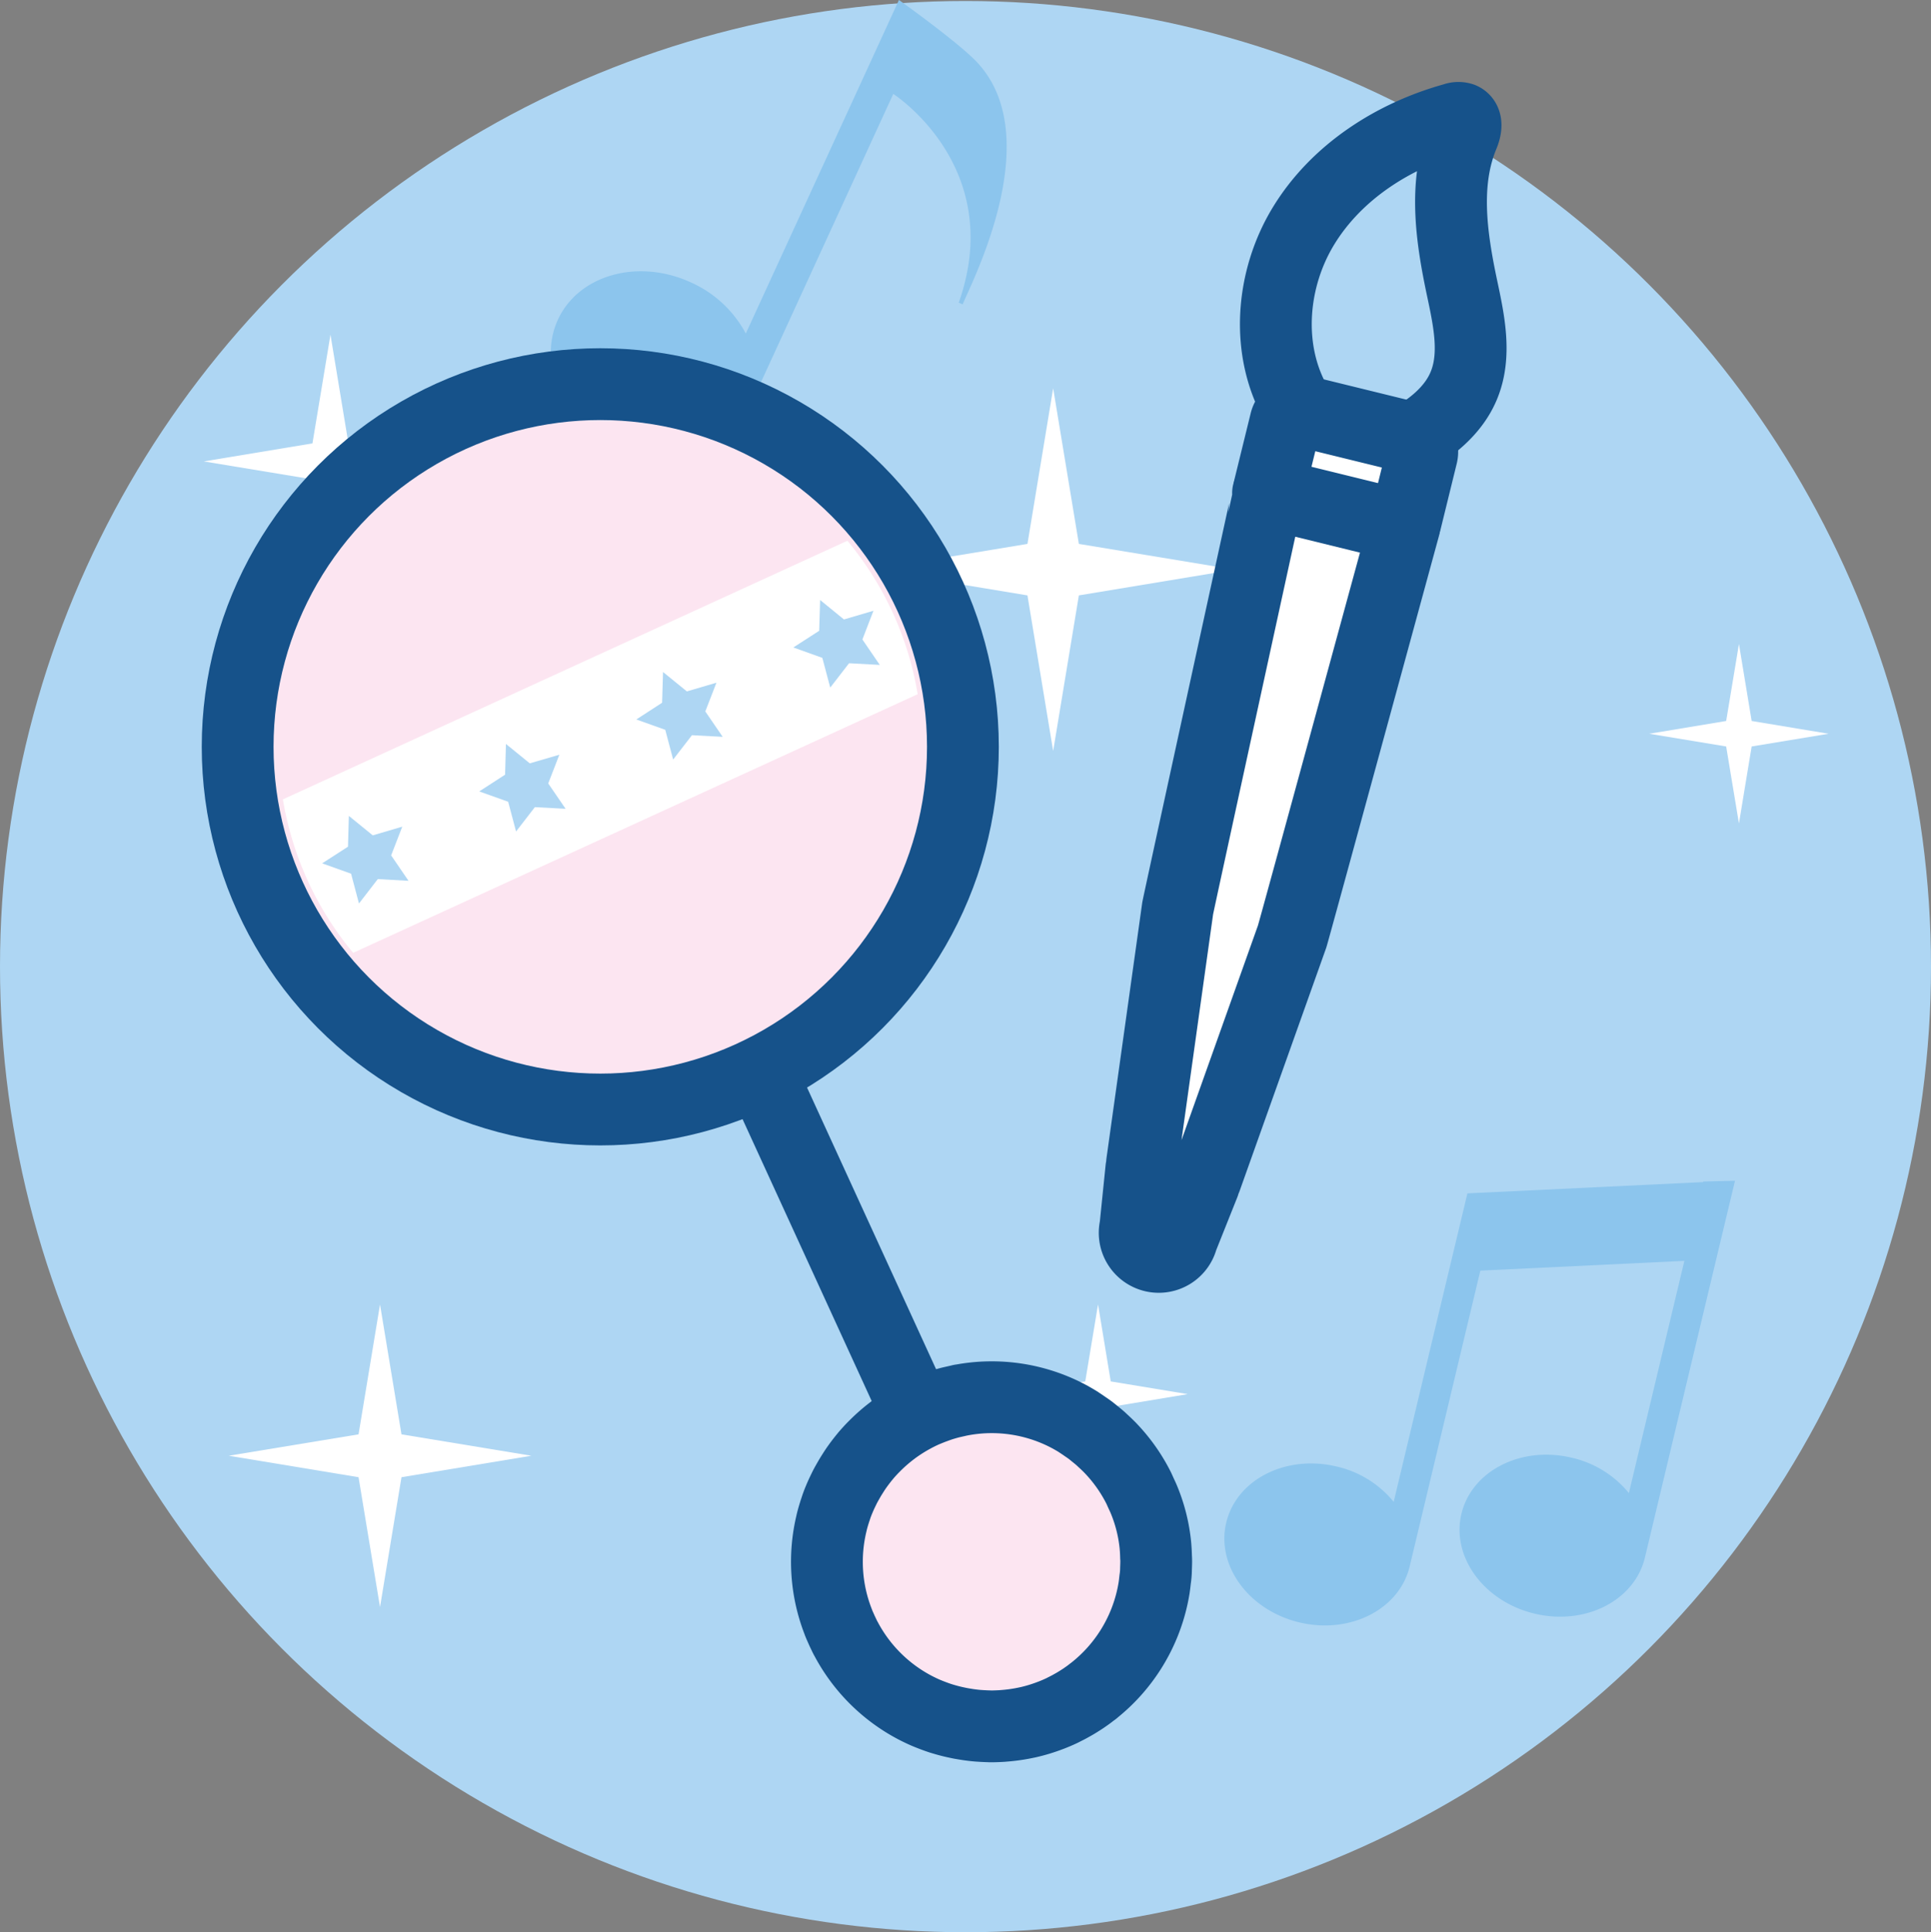 <svg id="edukacja" xmlns="http://www.w3.org/2000/svg" width="268.96" height="269.1" viewBox="0 0 268.96 269.1">
  <rect x="0" y="0" width="268.96" height="269.1" fill="#808080" stroke="none"/>
  <circle id="Ellipse_200" data-name="Ellipse 200" cx="134.48" cy="134.48" r="134.48" transform="translate(0 0.14)" fill="#aed6f3"/>
  <path id="Path_1200" data-name="Path 1200" d="M48.53,66.76l15.14-2.5L48.53,61.75l-2.5-15.14L43.52,61.75,28.38,64.26l15.14,2.5L46.03,81.9Z" fill="#fff"/>
  <path id="Path_1201" data-name="Path 1201" d="M55.92,205.73l18.09-2.99-18.09-2.98-2.99-18.09-2.99,18.09-18.08,2.98,18.08,2.99,2.99,18.09Z" fill="#fff"/>
  <path id="Path_1202" data-name="Path 1202" d="M243.98,103.96l10.72-1.77-10.72-1.78-1.77-10.72-1.78,10.72-10.72,1.78,10.72,1.77,1.78,10.72Z" fill="#fff"/>
  <path id="Path_1203" data-name="Path 1203" d="M154.71,195.94l10.72-1.78-10.72-1.77-1.77-10.72-1.78,10.72-10.72,1.77,10.72,1.78,1.78,10.72Z" fill="#fff"/>
  <path id="Path_1204" data-name="Path 1204" d="M150.27,82.92l21.68-3.59-21.68-3.58-3.58-21.67-3.58,21.67-21.68,3.58,21.68,3.59,3.58,21.67Z" fill="#fff"/>
  <path id="Path_1205" data-name="Path 1205" d="M134.08,42.39c1.36-3.28,11.96-23.72,1.72-34.02C132.92,5.49,125.21,0,125.21,0L103.88,46.45a16.084,16.084,0,0,0-7.65-7.12c-7.36-3.38-15.66-1.05-18.53,5.21s.77,14.07,8.13,17.45,15.66,1.05,18.53-5.21l20.06-43.7s15.8,10.12,9.12,29.07Z" fill="#8cc5ed"/>
  <path id="Path_1206" data-name="Path 1206" d="M237.25,164.55l-.02.08-32.84,1.57-2.62,10.96-7.65,32a14.381,14.381,0,0,0-7.95-4.92c-7.05-1.69-13.93,1.81-15.37,7.8s3.12,12.22,10.18,13.91,13.93-1.81,15.37-7.8l9.84-41.19,28.42-1.36-7.73,32.34a14.381,14.381,0,0,0-7.95-4.92c-7.05-1.69-13.93,1.81-15.37,7.8s3.12,12.22,10.18,13.91,13.93-1.81,15.37-7.8l9.93-41.53,2.62-10.96Z" fill="#8cc5ed"/>
  <g id="Group_764" data-name="Group 764">
    <line id="Line_665" data-name="Line 665" x1="27.01" y1="58.95" transform="translate(101.69 140.07)" fill="none" stroke="#16528a" stroke-linejoin="round" stroke-miterlimit="10" stroke-width="10"/>
    <path id="Path_1207" data-name="Path 1207" d="M160.99,219.11c.02-.25.02-.51.03-.76.01-.36.03-.72.02-1.08,0-.14-.01-.28-.02-.42-.01-.47-.03-.93-.07-1.39v-.03a22.37,22.37,0,0,0-1.65-6.66c-.11-.26-.23-.51-.35-.77s-.23-.52-.35-.77a22.83,22.83,0,0,0-3.97-5.6c-.01-.01-.01-.02-.02-.02-.32-.33-.66-.65-1.01-.97-.1-.09-.2-.19-.31-.29-.27-.24-.55-.46-.83-.69-.2-.16-.39-.32-.6-.48-.23-.17-.46-.33-.7-.49-.27-.19-.55-.38-.83-.56-.06-.04-.12-.09-.19-.13-.35-.22-.71-.42-1.06-.62a.076.076,0,0,0-.04-.02h0a22.849,22.849,0,0,0-15.2-2.36v-.01c-.14.03-.28.07-.42.1l-.93.21c-.2.05-.4.1-.6.16-.43.12-.85.25-1.27.4-.15.05-.29.11-.44.16-.38.14-.75.29-1.12.44-.1.04-.19.08-.29.12-.47.21-.93.44-1.39.68a1.616,1.616,0,0,0-.18.1,23.283,23.283,0,0,0-2.78,1.77.176.176,0,0,0-.05.04,23.072,23.072,0,0,0-2.49,2.16l-.17.17c-.37.37-.72.76-1.07,1.16l-.12.15q-.4.48-.78.99c-.13.17-.25.34-.38.52-.17.24-.34.5-.5.75-.19.3-.38.6-.56.91-.14.25-.28.49-.42.74-.11.2-.22.41-.32.62-.18.37-.36.74-.52,1.11-.06.13-.11.27-.17.4-.18.43-.34.86-.48,1.3-.03.1-.07.2-.1.3-.17.53-.33,1.07-.46,1.61v.02a22.93,22.93,0,0,0,.91,13.75c.02.06.04.11.06.17.09.22.18.44.28.65.06.14.12.27.18.41s.13.27.19.4c.1.21.2.43.31.64.03.05.06.11.09.16a22.917,22.917,0,0,0,9.82,9.67c.01,0,.01.01.02.01.5.25,1,.49,1.52.7l.3.12c.43.17.86.33,1.3.48.14.05.27.09.41.13.39.12.78.23,1.18.33.23.06.45.11.68.16.28.06.55.12.83.17.35.06.7.12,1.05.17.3.04.6.08.9.11.21.02.42.04.64.05q.63.045,1.26.06c.06,0,.13.01.19.01.53,0,1.05-.02,1.58-.05.08-.01.16-.01.24-.02a23.269,23.269,0,0,0,3.26-.47c.02,0,.04-.01.06-.01a22.584,22.584,0,0,0,3.16-.95c.06-.02.13-.05.19-.07.48-.19.96-.39,1.42-.61.09-.04.19-.09.28-.14.36-.18.72-.36,1.07-.56.14-.08.27-.15.41-.23.38-.22.76-.46,1.13-.7.17-.11.34-.23.51-.35.26-.18.52-.37.77-.57.11-.09.23-.16.34-.25v-.01a22.92,22.92,0,0,0,8.14-13.05h0c0-.02.01-.03.01-.05.09-.4.16-.8.23-1.21.01-.07.02-.15.03-.22.05-.33.08-.66.12-1C160.94,219.67,160.97,219.39,160.99,219.11Z" fill="#fce5f1" stroke="#16528a" stroke-linejoin="round" stroke-miterlimit="10" stroke-width="10"/>
    <g id="Group_763" data-name="Group 763">
      <circle id="Ellipse_201" data-name="Ellipse 201" cx="50.51" cy="50.51" r="50.51" transform="translate(33.1 53.5)" fill="#fce5f1" stroke="#16528a" stroke-linejoin="round" stroke-miterlimit="10" stroke-width="10"/>
      <path id="Path_1208" data-name="Path 1208" d="M42.87,122.67a44.714,44.714,0,0,0,6.32,10.03l78.63-36.02a44.822,44.822,0,0,0-9.79-21.37L39.4,111.33A45.175,45.175,0,0,0,42.87,122.67Z" fill="#fff"/>
      <path id="Path_1209" data-name="Path 1209" d="M114.23,83.56l3.32,2.71,4.11-1.21-1.54,4,2.42,3.54-4.28-.23-2.62,3.39-1.1-4.14-4.04-1.45,3.6-2.32Z" fill="#aed6f3"/>
      <path id="Path_1210" data-name="Path 1210" d="M92.35,93.59l3.32,2.7,4.12-1.21-1.55,4,2.42,3.54-4.28-.23-2.62,3.39-1.1-4.14-4.03-1.44,3.59-2.33Z" fill="#aed6f3"/>
      <path id="Path_1211" data-name="Path 1211" d="M70.47,103.61l3.32,2.7,4.12-1.2-1.55,4,2.42,3.53-4.28-.23-2.62,3.39-1.1-4.14-4.03-1.44,3.6-2.33Z" fill="#aed6f3"/>
      <path id="Path_1212" data-name="Path 1212" d="M48.59,113.63l3.33,2.71,4.11-1.21-1.55,4,2.42,3.54-4.28-.24L50,125.83l-1.1-4.15-4.03-1.44,3.6-2.32Z" fill="#aed6f3"/>
    </g>
  </g>
  <g id="Group_765" data-name="Group 765">
    <path id="Path_1213" data-name="Path 1213" d="M195.86,61.54c3.36-1.79,6.56-4.31,8.02-7.82,1.78-4.26.72-9.11-.24-13.63-1.49-7.05-2.61-14.63.17-21.28.33-.8.59-1.96-.19-2.32a1.611,1.611,0,0,0-1.08.04c-8.47,2.34-16.39,7.42-20.97,14.92s-5.35,17.5-.88,25.07a6.5,6.5,0,0,0,1.62,1.98c1.39,1.03,3.25,1,4.98,1.11a25.818,25.818,0,0,1,8.69,2.07" fill="#aed6f3" stroke="#16528a" stroke-linejoin="round" stroke-miterlimit="10" stroke-width="10"/>
    <path id="Path_1214" data-name="Path 1214" d="M181.49,57.27l15.08,3.7a2,2,0,0,1,1.47,2.43l-2.23,9.08a2,2,0,0,1-2.43,1.47l-15.08-3.7a2,2,0,0,1-1.47-2.43l2.23-9.08A2.006,2.006,0,0,1,181.49,57.27Z" fill="#fff" stroke="#16528a" stroke-linejoin="round" stroke-miterlimit="10" stroke-width="10"/>
    <path id="Path_1215" data-name="Path 1215" d="M164.03,126.53l-4.96,35.45a2.981,2.981,0,0,1-.1.78l-.83,8.13a3.358,3.358,0,0,0,2.46,4.06h0a3.358,3.358,0,0,0,4.06-2.46l3.03-7.59a3.469,3.469,0,0,1,.27-.74l12.01-33.72c.11-.21,15.63-57.11,15.63-57.11l-18.98-4.66C176.62,68.68,164.04,126.29,164.03,126.53Z" fill="#fff" stroke="#16528a" stroke-linejoin="round" stroke-miterlimit="10" stroke-width="10"/>
  </g>
</svg>
